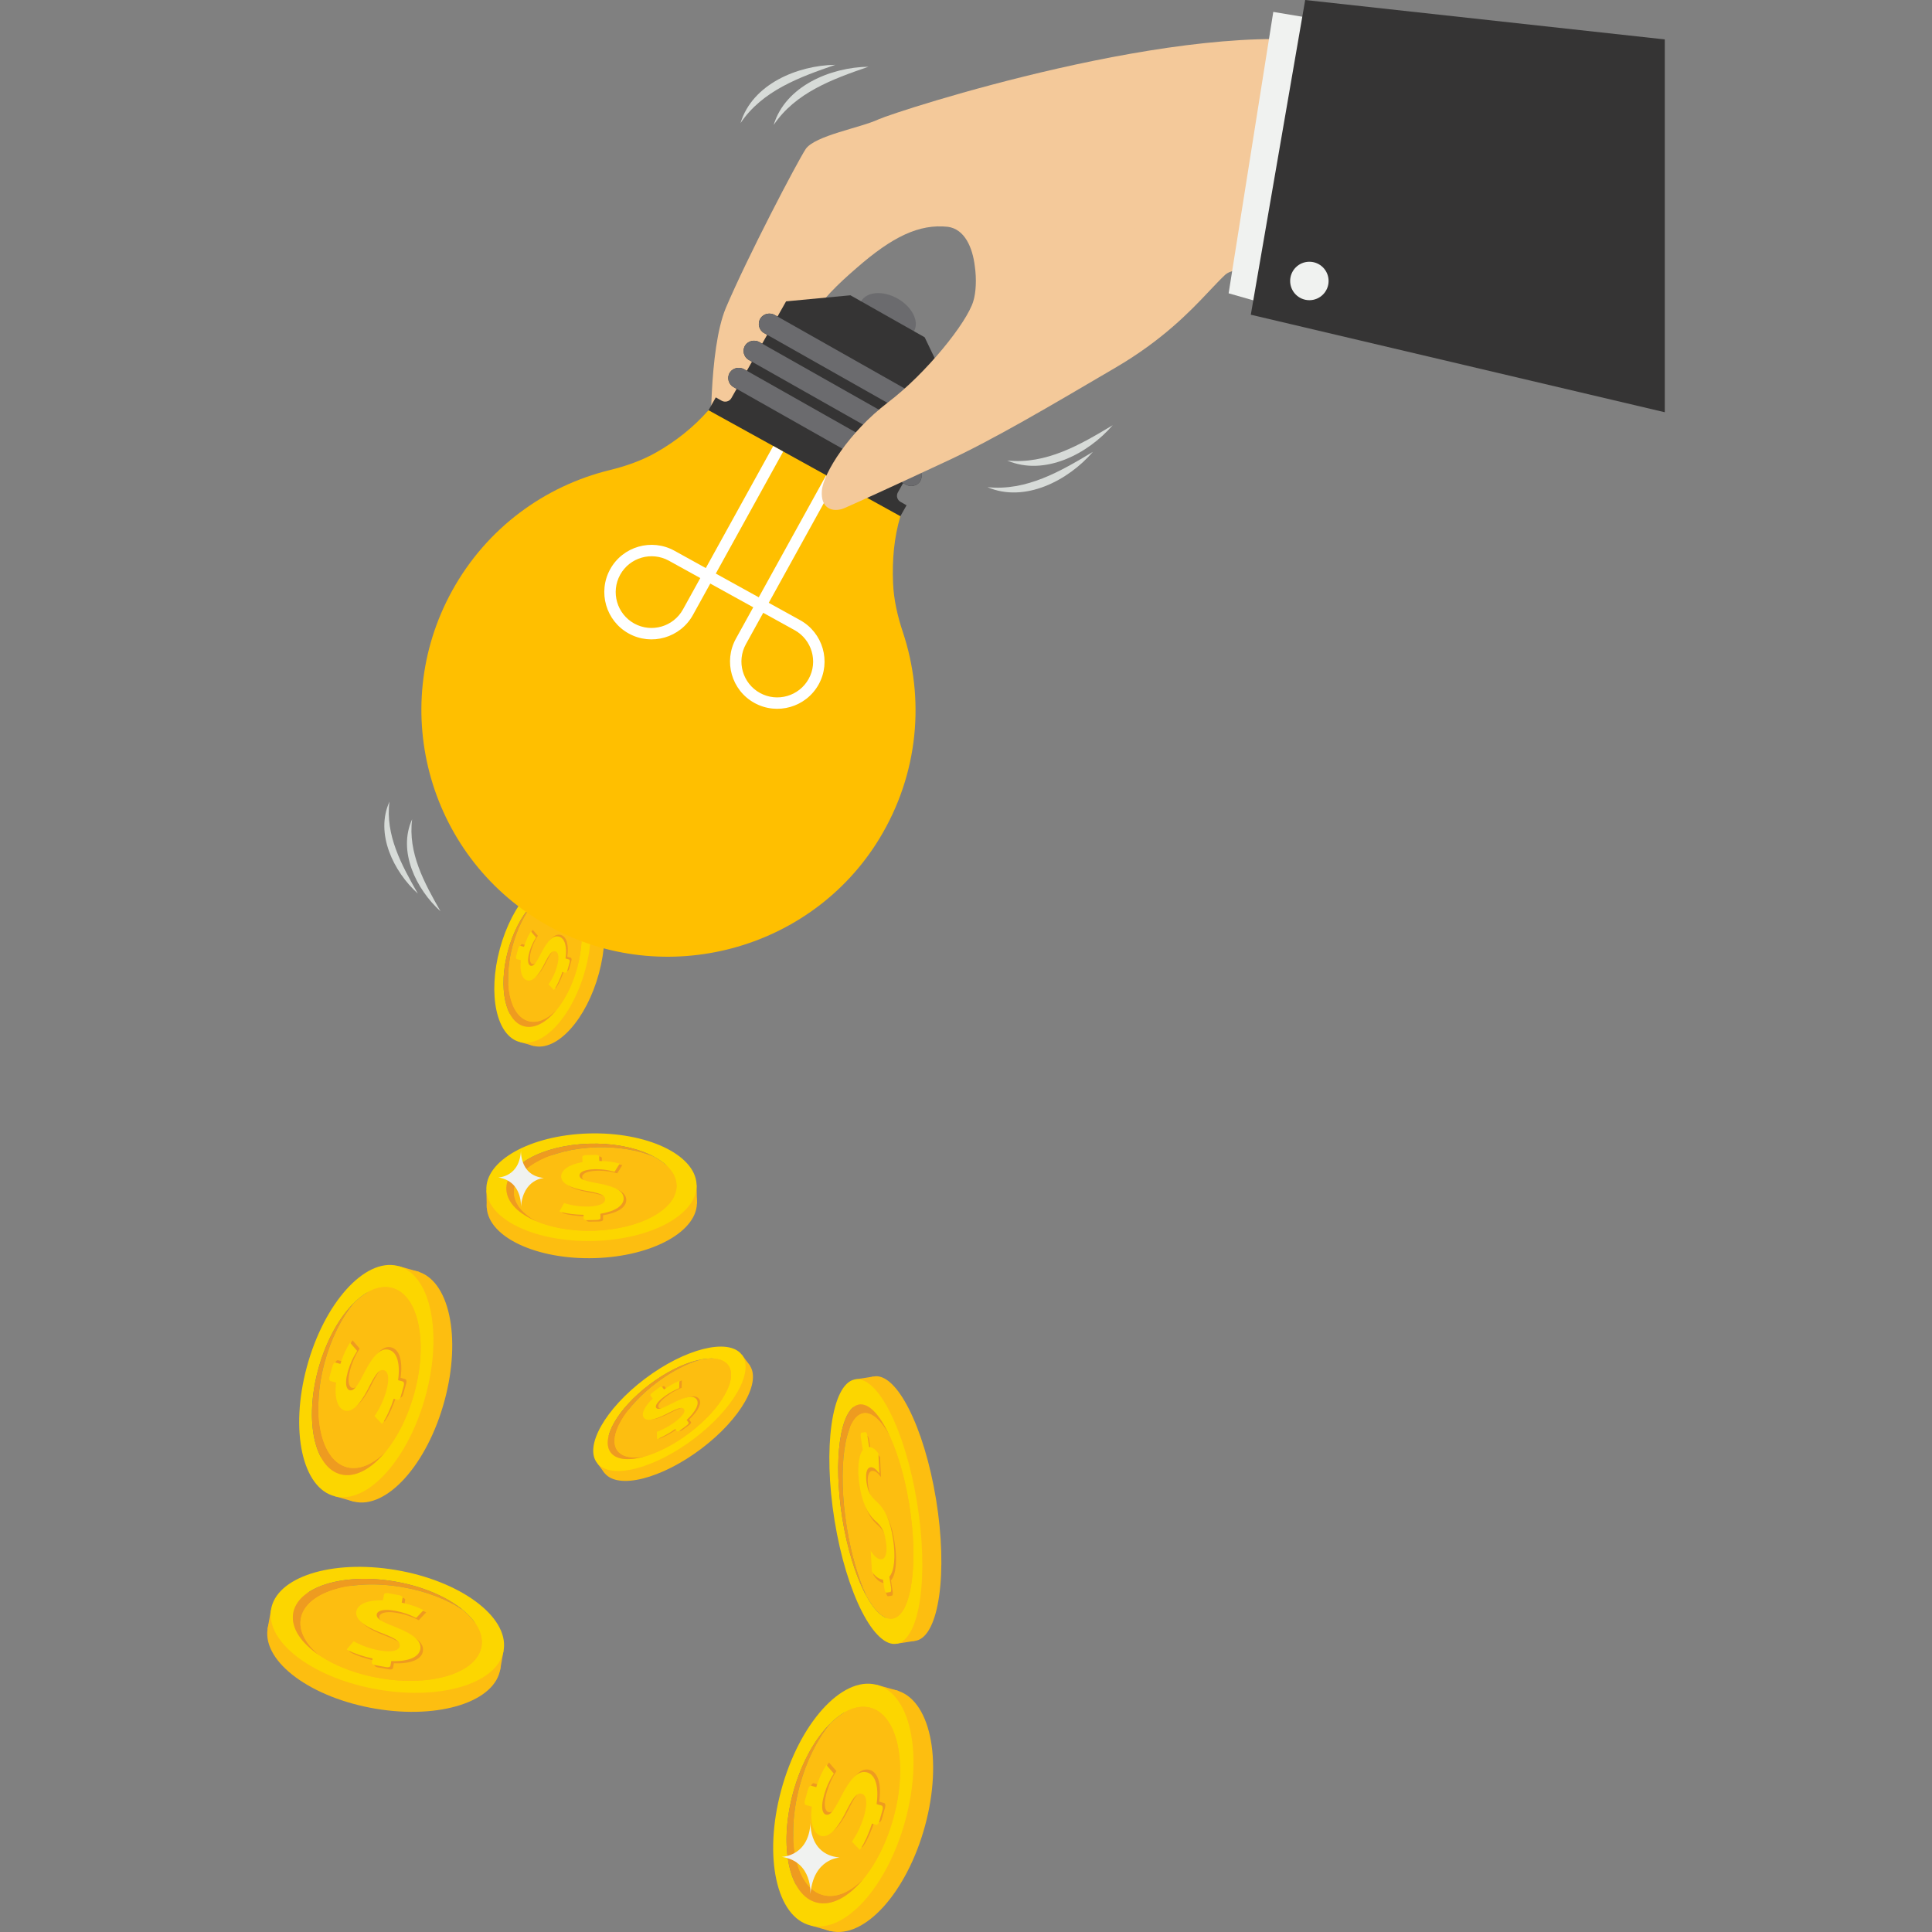 <?xml version="1.0" encoding="utf-8"?>
<svg xmlns="http://www.w3.org/2000/svg" enable-background="new 0 0 2950 2950" id="Layer_1" version="1.1" viewBox="0 0 2950 2950" x="0" y="0">
  <rect x="0" y="0" width="2950" height="2950" fill="#808080" stroke="none"/>
  <polygon fill="#fdbe10" points="408.49 2487.73 413.67 2458.7 768.98 2519.98 763.3 2551.84"/>
  <path d="M599.03,2426.25c-98.17-16.52-183.48,11.01-190.53,61.48c-7.05,50.48,66.82,104.8,165,121.32&#xD;&#xA;				c98.17,16.52,183.48-11.01,190.54-61.49C771.07,2497.08,697.2,2442.77,599.03,2426.25z" fill="#fdbe10"/>
  <path d="M604.21,2397.22c-98.18-16.52-183.49,11-190.54,61.48c-7.05,50.48,66.82,104.8,165,121.32&#xD;&#xA;					c98.18,16.52,183.48-11.01,190.54-61.48C776.25,2468.06,702.38,2413.74,604.21,2397.22z M581.1,2562.62&#xD;&#xA;					c-79.49-13.38-139.29-57.35-133.58-98.22c5.71-40.87,74.77-63.16,154.26-49.78c79.49,13.38,139.3,57.35,133.59,98.22&#xD;&#xA;					C729.65,2553.71,660.58,2576,581.1,2562.62z" fill="#fcd600"/>
  <path d="M706.46,2458.03c-23.81-15.94-56.36-28.67-93.12-34.86c-79.49-13.38-148.55,8.91-154.26,49.78&#xD;&#xA;					c-2.61,18.7,8.49,38.04,28.9,54.81c-27.68-18.53-43.54-41.4-40.47-63.37c5.71-40.87,74.77-63.16,154.26-49.78&#xD;&#xA;					C644.9,2421.88,682.24,2438.14,706.46,2458.03z" fill="#ee9b20"/>
  <path d="M735.36,2512.84c-5.71,40.87-74.78,63.16-154.27,49.78c-36.76-6.19-69.31-18.91-93.12-34.85&#xD;&#xA;					c-20.42-16.77-31.51-36.11-28.9-54.81c5.71-40.87,74.77-63.16,154.26-49.78c36.76,6.19,69.31,18.92,93.12,34.86&#xD;&#xA;					C726.88,2474.8,737.97,2494.15,735.36,2512.84z" fill="#fdbe10"/>
  <path d="M607.5,2487.65l-1.58-0.62c-6.81-2.66-11.77-4.8-15.62-6.73c-8.73-4.4-11.83-7.79-11.06-12.13&#xD;&#xA;					c0.26-1.45,2.02-6.2,13.76-6.55c3.94-0.12,8.53,0.29,13.67,1.21c1.07,0.19,2.08,0.38,3.04,0.58c11.34,2.32,19.73,5.7,24.77,8.13&#xD;&#xA;					l4.87,2.35l11.36-11.94l-3.34-1.65c-4.57-2.26-14.26-6.35-30.05-9.75l1.33-7.47c0.29-1.61-2.03-3.37-5.19-3.94l-17.01-3.03&#xD;&#xA;					c-3.15-0.56-5.94,0.29-6.23,1.9l-1.58,8.83c-22.87-0.57-38.66,5.97-40.64,17.05c-1.96,10.98,9.52,21.33,35.09,31.64&#xD;&#xA;					c2.02,0.81,4.16,1.64,6.35,2.46c4.37,1.7,8,3.24,11.1,4.71c10.8,5.13,14.65,9.14,13.73,14.32c-0.9,5.04-6.93,7.83-16.99,7.85&#xD;&#xA;					c-4.17,0.01-8.92-0.46-14.12-1.39c-0.93-0.17-1.87-0.35-2.81-0.54c-11.11-2.25-22.5-6.17-31.27-10.75l-5.12-2.68l-10.67,12.43&#xD;&#xA;					l2.85,1.57c7.93,4.39,22.48,9.24,36.62,12.31l-1.11,6.2c-0.29,1.61,2.04,3.37,5.19,3.94l17.01,3.03&#xD;&#xA;					c3.15,0.56,5.94-0.29,6.23-1.9l1.33-7.42c25.25,1.08,42.07-5.66,44.26-17.95C647.89,2509.32,636.47,2499.13,607.5,2487.65z" fill="#ee9b20"/>
  <path d="M603.55,2484.26l-1.58-0.62c-6.81-2.66-11.77-4.8-15.62-6.74c-8.73-4.39-11.83-7.79-11.06-12.13&#xD;&#xA;					c0.26-1.45,2.02-6.2,13.77-6.55c3.93-0.12,8.53,0.28,13.67,1.2c1.07,0.19,2.09,0.39,3.04,0.58c11.34,2.32,19.73,5.7,24.77,8.13&#xD;&#xA;					l4.87,2.35l11.36-11.94l-3.34-1.65c-4.57-2.26-14.27-6.35-30.06-9.76l1.33-7.47c0.29-1.61-2.03-3.37-5.18-3.94l-17.01-3.04&#xD;&#xA;					c-3.15-0.56-5.94,0.29-6.22,1.9l-1.58,8.83c-22.88-0.57-38.67,5.97-40.64,17.05c-1.96,10.98,9.52,21.33,35.09,31.64&#xD;&#xA;					c2.02,0.82,4.16,1.64,6.35,2.46c4.37,1.7,8,3.24,11.1,4.71c10.8,5.13,14.65,9.14,13.73,14.32c-0.9,5.04-6.93,7.83-16.99,7.85&#xD;&#xA;					c-4.16,0.01-8.92-0.46-14.12-1.39c-0.93-0.17-1.87-0.34-2.81-0.54c-11.11-2.25-22.51-6.17-31.27-10.75l-5.12-2.68l-10.66,12.43&#xD;&#xA;					l2.84,1.57c7.93,4.39,22.48,9.24,36.62,12.31l-1.11,6.2c-0.29,1.61,2.03,3.38,5.18,3.94l17.01,3.04&#xD;&#xA;					c3.15,0.56,5.94-0.29,6.22-1.9l1.32-7.42c25.25,1.07,42.07-5.67,44.27-17.95C643.95,2505.93,632.53,2495.74,603.55,2484.26z" fill="#fcd600"/>
  <polygon fill="#fdbe10" points="1267.91 2948.57 1237.91 2940.13 1338.98 2572.65 1371.91 2581.91"/>
  <path d="M1222.86,2741.79c-27.49,101.58-7.33,194.16,45.05,206.78c52.38,12.62,117.13-59.5,144.63-161.08&#xD;&#xA;				c27.49-101.58,7.32-194.15-45.05-206.78C1315.1,2568.09,1250.36,2640.21,1222.86,2741.79z" fill="#fdbe10"/>
  <path d="M1192.86,2733.34c-27.5,101.58-7.33,194.16,45.05,206.79c52.38,12.62,117.13-59.5,144.62-161.08&#xD;&#xA;					c27.5-101.58,7.32-194.16-45.05-206.79C1285.1,2559.65,1220.35,2631.77,1192.86,2733.34z M1364.48,2774.7&#xD;&#xA;					c-22.26,82.25-74.68,140.63-117.09,130.41c-42.41-10.22-58.74-85.17-36.48-167.41c22.26-82.24,74.69-140.64,117.09-130.42&#xD;&#xA;					C1370.41,2617.5,1386.74,2692.46,1364.48,2774.7z" fill="#fcd600"/>
  <path d="M1267.36,2632.05c-19.22,23.4-35.97,56.33-46.26,94.37c-22.26,82.24-5.93,157.2,36.48,167.41&#xD;&#xA;					c19.4,4.67,40.89-5.01,60.64-24.76c-22.35,27.21-48.04,41.53-70.83,36.04c-42.41-10.22-58.74-85.17-36.48-167.41&#xD;&#xA;					C1222.99,2693.08,1243.94,2655.47,1267.36,2632.05z" fill="#ee9b20"/>
  <path d="M1328,2607.28c42.41,10.22,58.74,85.18,36.48,167.42c-10.29,38.03-27.04,70.97-46.26,94.37&#xD;&#xA;					c-19.74,19.75-41.24,29.43-60.64,24.76c-42.41-10.22-58.74-85.17-36.48-167.41c10.3-38.04,27.04-70.97,46.26-94.37&#xD;&#xA;					C1287.11,2612.29,1308.6,2602.61,1328,2607.28z" fill="#fdbe10"/>
  <path d="M1288.33,2739.2l-0.81,1.59c-3.49,6.89-6.26,11.89-8.69,15.74c-5.52,8.73-9.42,11.65-13.9,10.39&#xD;&#xA;					c-1.5-0.42-6.31-2.76-5.48-15.15c0.28-4.15,1.18-8.95,2.68-14.26c0.31-1.11,0.62-2.15,0.92-3.14&#xD;&#xA;					c3.61-11.69,8.03-20.17,11.1-25.22l2.97-4.88l-11.39-13.18l-2.08,3.35c-2.84,4.57-8.15,14.35-13.36,30.61l-7.72-2.17&#xD;&#xA;					c-1.66-0.47-3.76,1.79-4.68,5.05l-4.94,17.58c-0.92,3.26-0.31,6.28,1.36,6.75l9.13,2.57c-2.95,24,2.29,41.28,13.75,44.51&#xD;&#xA;					c11.34,3.19,23.42-7.82,36.9-33.66c1.06-2.04,2.15-4.2,3.24-6.43c2.24-4.42,4.23-8.08,6.1-11.2&#xD;&#xA;					c6.51-10.84,11.13-14.47,16.48-12.97c5.21,1.47,7.52,8.1,6.51,18.68c-0.42,4.39-1.4,9.33-2.91,14.71&#xD;&#xA;					c-0.27,0.96-0.56,1.93-0.86,2.9c-3.51,11.45-8.81,23.04-14.53,31.78l-3.34,5.11l11.98,12.51l1.95-2.83&#xD;&#xA;					c5.43-7.89,12.04-22.7,16.72-37.26l6.41,1.8c1.66,0.47,3.76-1.79,4.68-5.05l4.94-17.58c0.92-3.26,0.31-6.28-1.36-6.75&#xD;&#xA;					l-7.67-2.16c3.73-26.45-1.62-44.84-14.33-48.42C1315.28,2698.94,1303.4,2709.9,1288.33,2739.2z" fill="#ee9b20"/>
  <path d="M1284.36,2743l-0.81,1.6c-3.5,6.89-6.26,11.89-8.7,15.74c-5.52,8.73-9.42,11.65-13.9,10.39&#xD;&#xA;					c-1.5-0.42-6.31-2.76-5.47-15.16c0.28-4.15,1.18-8.94,2.67-14.25c0.31-1.11,0.62-2.16,0.93-3.14&#xD;&#xA;					c3.61-11.69,8.03-20.17,11.1-25.23l2.97-4.88l-11.39-13.19l-2.08,3.35c-2.85,4.58-8.15,14.36-13.36,30.62l-7.72-2.17&#xD;&#xA;					c-1.67-0.47-3.76,1.79-4.67,5.05l-4.95,17.58c-0.92,3.26-0.31,6.27,1.36,6.74l9.13,2.57c-2.95,24.01,2.29,41.29,13.75,44.51&#xD;&#xA;					c11.35,3.19,23.42-7.82,36.9-33.66c1.07-2.04,2.16-4.2,3.24-6.43c2.24-4.42,4.23-8.08,6.1-11.2&#xD;&#xA;					c6.51-10.83,11.13-14.47,16.48-12.96c5.21,1.47,7.52,8.1,6.51,18.68c-0.42,4.38-1.4,9.33-2.91,14.71&#xD;&#xA;					c-0.27,0.96-0.56,1.93-0.85,2.9c-3.52,11.46-8.81,23.04-14.53,31.79l-3.34,5.12l11.98,12.5l1.94-2.83&#xD;&#xA;					c5.44-7.89,12.04-22.7,16.73-37.26l6.41,1.8c1.67,0.47,3.76-1.79,4.68-5.04l4.95-17.58c0.92-3.25,0.31-6.27-1.36-6.74&#xD;&#xA;					l-7.67-2.16c3.73-26.45-1.63-44.84-14.33-48.42C1311.31,2702.74,1299.42,2713.7,1284.36,2743z" fill="#fcd600"/>
  <g>
    <polygon fill="#fdbe10" points="540.39 2292.85 511.68 2284.78 608.38 1933.19 639.89 1942.05"/>
    <path d="M497.29,2095.01c-26.31,97.19-7.01,185.77,43.1,197.84c50.12,12.07,112.07-56.93,138.37-154.11&#xD;&#xA;				c26.31-97.19,7.01-185.76-43.11-197.84C585.54,1928.82,523.59,1997.83,497.29,2095.01z" fill="#fdbe10"/>
    <path d="M468.58,2086.93c-26.31,97.19-7.01,185.77,43.1,197.85c50.11,12.07,112.07-56.93,138.37-154.11&#xD;&#xA;					c26.31-97.19,7-185.76-43.1-197.85C556.83,1920.75,494.88,1989.75,468.58,2086.93z M632.78,2126.5&#xD;&#xA;					c-21.3,78.69-71.45,134.55-112.03,124.77c-40.57-9.78-56.2-81.49-34.9-160.18c21.3-78.69,71.46-134.56,112.03-124.78&#xD;&#xA;					C638.45,1976.1,654.08,2047.82,632.78,2126.5z" fill="#fcd600"/>
    <path d="M539.86,1990.02c-18.39,22.39-34.41,53.9-44.26,90.29c-21.3,78.69-5.67,150.4,34.9,160.17&#xD;&#xA;					c18.56,4.47,39.13-4.79,58.02-23.69c-21.38,26.03-45.96,39.74-67.77,34.49c-40.57-9.78-56.2-81.49-34.9-160.18&#xD;&#xA;					C497.41,2048.41,517.45,2012.43,539.86,1990.02z" fill="#ee9b20"/>
    <path d="M597.88,1966.32c40.57,9.78,56.2,81.49,34.9,160.18c-9.85,36.39-25.87,67.9-44.26,90.29&#xD;&#xA;					c-18.89,18.9-39.45,28.16-58.02,23.69c-40.57-9.78-56.2-81.49-34.9-160.17c9.85-36.39,25.87-67.9,44.26-90.29&#xD;&#xA;					C558.75,1971.11,579.32,1961.85,597.88,1966.32z" fill="#fdbe10"/>
    <path d="M559.92,2092.54l-0.78,1.53c-3.34,6.59-5.99,11.37-8.32,15.06c-5.28,8.36-9.01,11.14-13.3,9.94&#xD;&#xA;					c-1.43-0.4-6.04-2.64-5.24-14.5c0.27-3.97,1.13-8.56,2.56-13.64c0.3-1.06,0.59-2.06,0.88-3c3.45-11.19,7.68-19.3,10.62-24.13&#xD;&#xA;					l2.84-4.67l-10.9-12.61l-1.99,3.2c-2.72,4.37-7.8,13.73-12.78,29.29l-7.39-2.08c-1.59-0.45-3.6,1.72-4.47,4.83l-4.73,16.82&#xD;&#xA;					c-0.88,3.12-0.3,6.01,1.3,6.46l8.74,2.46c-2.83,22.96,2.2,39.5,13.15,42.58c10.85,3.05,22.4-7.48,35.3-32.2&#xD;&#xA;					c1.02-1.95,2.06-4.02,3.1-6.15c2.14-4.23,4.05-7.73,5.84-10.71c6.23-10.37,10.65-13.84,15.77-12.41&#xD;&#xA;					c4.99,1.4,7.2,7.75,6.23,17.87c-0.4,4.2-1.34,8.93-2.79,14.08c-0.26,0.92-0.53,1.85-0.82,2.78&#xD;&#xA;					c-3.36,10.96-8.43,22.04-13.9,30.41l-3.2,4.89l11.46,11.97l1.86-2.71c5.2-7.55,11.52-21.72,16-35.64l6.13,1.72&#xD;&#xA;					c1.59,0.45,3.6-1.72,4.47-4.83l4.73-16.82c0.88-3.12,0.3-6.01-1.3-6.46l-7.34-2.07c3.57-25.31-1.55-42.9-13.71-46.32&#xD;&#xA;					C585.71,2054.02,574.34,2064.51,559.92,2092.54z" fill="#ee9b20"/>
    <path d="M556.12,2096.17l-0.78,1.53c-3.35,6.59-5.99,11.37-8.32,15.06c-5.28,8.36-9.01,11.14-13.3,9.94&#xD;&#xA;					c-1.43-0.4-6.04-2.64-5.24-14.5c0.27-3.97,1.13-8.55,2.56-13.64c0.3-1.06,0.6-2.07,0.89-3c3.45-11.19,7.68-19.3,10.62-24.14&#xD;&#xA;					l2.84-4.67l-10.9-12.62l-1.99,3.2c-2.72,4.38-7.8,13.73-12.78,29.29l-7.39-2.08c-1.6-0.45-3.6,1.72-4.47,4.83l-4.73,16.82&#xD;&#xA;					c-0.88,3.12-0.3,6,1.3,6.45l8.73,2.46c-2.82,22.97,2.19,39.51,13.15,42.59c10.85,3.05,22.4-7.48,35.3-32.2&#xD;&#xA;					c1.02-1.95,2.06-4.02,3.1-6.15c2.14-4.23,4.05-7.73,5.84-10.71c6.23-10.36,10.65-13.84,15.77-12.4c4.99,1.4,7.2,7.75,6.23,17.87&#xD;&#xA;					c-0.4,4.19-1.34,8.93-2.79,14.08c-0.26,0.92-0.53,1.85-0.82,2.77c-3.36,10.96-8.43,22.05-13.9,30.42l-3.2,4.89l11.46,11.96&#xD;&#xA;					l1.86-2.7c5.2-7.55,11.52-21.71,16-35.65l6.13,1.72c1.6,0.45,3.6-1.71,4.47-4.83l4.73-16.82c0.88-3.11,0.29-6-1.3-6.45&#xD;&#xA;					l-7.34-2.06c3.57-25.31-1.56-42.91-13.71-46.32C581.91,2057.65,570.53,2068.14,556.12,2096.17z" fill="#fcd600"/>
  </g>
  <g>
    <polygon fill="#fdbe10" points="923.25 2249.41 911.99 2234.25 1132.85 2068.71 1145.21 2085.36"/>
    <path d="M996.05,2120.43c-60.83,45.91-93.42,103.67-72.8,128.99c20.63,25.32,86.66,8.63,147.49-37.28&#xD;&#xA;				c60.83-45.91,93.42-103.66,72.8-128.99C1122.9,2057.82,1056.87,2074.51,996.05,2120.43z" fill="#fdbe10"/>
    <path d="M984.79,2105.25c-60.83,45.92-93.42,103.67-72.8,128.99c20.63,25.32,86.66,8.63,147.48-37.28&#xD;&#xA;					c60.83-45.92,93.42-103.67,72.8-128.99C1111.65,2042.65,1045.62,2059.34,984.79,2105.25z M1052.37,2188.23&#xD;&#xA;					c-49.25,37.18-102.71,50.69-119.41,30.19c-16.7-20.5,9.69-67.26,58.94-104.43c49.25-37.17,102.71-50.69,119.41-30.19&#xD;&#xA;					C1128,2104.3,1101.62,2151.06,1052.37,2188.23z" fill="#ffd800"/>
    <path d="M1069.24,2076.02c-20.52,6.05-44.2,18.18-66.97,35.37c-49.25,37.17-75.63,83.93-58.94,104.43&#xD;&#xA;					c7.64,9.38,22.97,11.64,42.07,7.78c-23.86,7.03-43.46,5.83-52.43-5.19c-16.7-20.5,9.69-67.26,58.94-104.43&#xD;&#xA;					C1018.62,2093.82,1046.58,2080.61,1069.24,2076.02z" fill="#ee9b20"/>
    <path d="M1111.31,2083.8c16.7,20.5-9.69,67.26-58.94,104.44c-22.77,17.19-46.45,29.32-66.97,35.37&#xD;&#xA;					c-19.1,3.86-34.43,1.6-42.07-7.78c-16.7-20.5,9.69-67.26,58.94-104.43c22.78-17.19,46.45-29.32,66.97-35.37&#xD;&#xA;					C1088.34,2072.16,1103.67,2074.42,1111.31,2083.8z" fill="#fdbe10"/>
    <path d="M1030.31,2142.03l-1.15,0.59c-4.95,2.54-8.65,4.3-11.66,5.56c-6.83,2.84-10.14,3.06-11.82,0.8&#xD;&#xA;					c-0.56-0.76-1.91-3.73,4.23-10.22c2.06-2.17,4.73-4.48,7.94-6.86c0.67-0.5,1.31-0.96,1.92-1.39c7.23-5.13,13.38-8.21,17.26-9.9&#xD;&#xA;					l3.76-1.63l0.34-11.22l-2.6,1.1c-3.55,1.5-10.75,4.99-20.89,12.05l-2.9-3.9c-0.62-0.84-2.73-0.34-4.7,1.12l-10.62,7.88&#xD;&#xA;					c-1.97,1.46-3.06,3.33-2.43,4.17l3.43,4.62c-12.58,12.09-17.92,23.4-13.62,29.19c4.26,5.74,15.44,3.95,34.19-5.44&#xD;&#xA;					c1.48-0.74,3.03-1.54,4.6-2.38c3.17-1.63,5.87-2.93,8.26-3.98c8.29-3.64,12.31-4,14.32-1.3c1.95,2.63,0.06,7.08-5.34,12.51&#xD;&#xA;					c-2.24,2.25-5.02,4.61-8.27,7.03c-0.58,0.43-1.17,0.86-1.77,1.29c-7.07,5.03-15.1,9.51-22.03,12.28l-4.05,1.62l0.27,11.06&#xD;&#xA;					l2.29-0.86c6.39-2.41,16.57-8.19,25.66-14.51l2.4,3.24c0.62,0.84,2.73,0.34,4.7-1.12l10.62-7.88c1.97-1.46,3.06-3.33,2.43-4.17&#xD;&#xA;					l-2.88-3.88c14.11-13.16,19.9-25.11,15.14-31.53C1062.53,2129.48,1051.46,2131.3,1030.31,2142.03z" fill="#ee9b20"/>
    <path d="M1026.55,2142.71l-1.15,0.59c-4.95,2.54-8.66,4.3-11.67,5.55c-6.82,2.84-10.14,3.06-11.82,0.8&#xD;&#xA;					c-0.56-0.76-1.91-3.73,4.24-10.22c2.06-2.17,4.73-4.48,7.94-6.86c0.67-0.5,1.31-0.96,1.92-1.39c7.23-5.13,13.38-8.21,17.26-9.9&#xD;&#xA;					l3.76-1.63l0.34-11.22l-2.6,1.1c-3.55,1.5-10.75,4.99-20.9,12.05l-2.9-3.9c-0.63-0.84-2.73-0.34-4.69,1.12l-10.62,7.88&#xD;&#xA;					c-1.97,1.46-3.06,3.32-2.43,4.17l3.42,4.62c-12.58,12.1-17.92,23.4-13.63,29.19c4.26,5.74,15.44,3.95,34.19-5.44&#xD;&#xA;					c1.48-0.74,3.03-1.54,4.61-2.38c3.17-1.63,5.87-2.93,8.26-3.98c8.29-3.64,12.31-4,14.31-1.3c1.95,2.63,0.06,7.08-5.34,12.51&#xD;&#xA;					c-2.24,2.25-5.02,4.61-8.27,7.03c-0.58,0.43-1.17,0.86-1.77,1.28c-7.07,5.03-15.1,9.51-22.03,12.29l-4.05,1.62l0.28,11.05&#xD;&#xA;					l2.29-0.86c6.39-2.41,16.57-8.19,25.67-14.51l2.4,3.24c0.63,0.84,2.73,0.34,4.69-1.12l10.62-7.88c1.97-1.46,3.05-3.33,2.43-4.17&#xD;&#xA;					l-2.88-3.88c14.11-13.16,19.9-25.11,15.14-31.53C1058.77,2130.16,1047.69,2131.98,1026.55,2142.71z" fill="#fcd600"/>
  </g>
  <g>
    <polygon fill="#fdbe10" points="743.22 1843.9 742.68 1817.65 1063.61 1809.16 1064.21 1837.97"/>
    <path d="M898.86,1756.97c-88.6,2.71-158.29,41.63-155.64,86.93c2.65,45.31,76.63,79.85,165.24,77.14&#xD;&#xA;				s158.28-41.63,155.64-86.94C1061.45,1788.8,987.47,1754.27,898.86,1756.97z" fill="#fdbe10"/>
    <path d="M898.32,1730.72c-88.61,2.71-158.29,41.63-155.64,86.93c2.65,45.31,76.63,79.84,165.24,77.14&#xD;&#xA;					c88.61-2.71,158.29-41.63,155.64-86.93C1060.9,1762.55,986.92,1728.01,898.32,1730.72z M907,1879.17&#xD;&#xA;					c-71.74,2.19-131.63-25.77-133.78-62.45c-2.15-36.68,54.27-68.2,126.01-70.39c71.74-2.19,131.64,25.77,133.78,62.45&#xD;&#xA;					C1035.16,1845.47,978.74,1876.98,907,1879.17z" fill="#fcd600"/>
    <path d="M998.21,1765.97c-23.57-9.76-54.21-15.2-87.39-14.19c-71.74,2.19-128.15,33.7-126.01,70.39&#xD;&#xA;					c0.98,16.78,14.05,31.74,34.8,42.81c-27.4-11.35-45.24-28.55-46.39-48.27c-2.15-36.68,54.27-68.2,126.01-70.39&#xD;&#xA;					C938.15,1745.15,973.59,1752.83,998.21,1765.97z" fill="#ee9b20"/>
    <path d="M1033.01,1808.78c2.15,36.68-54.27,68.2-126.01,70.39c-33.17,1.01-63.82-4.42-87.39-14.18&#xD;&#xA;					c-20.75-11.08-33.82-26.03-34.8-42.81c-2.15-36.68,54.27-68.2,126.01-70.39c33.18-1.01,63.82,4.42,87.39,14.19&#xD;&#xA;					C1018.97,1777.05,1032.03,1792.01,1033.01,1808.78z" fill="#fdbe10"/>
    <path d="M916.97,1809.1l-1.49-0.27c-6.41-1.13-11.11-2.13-14.81-3.15c-8.39-2.31-11.69-4.74-11.77-8.66&#xD;&#xA;					c-0.03-1.31,0.68-5.77,10.87-8.12c3.42-0.79,7.5-1.24,12.15-1.33c0.97-0.02,1.89-0.03,2.76-0.02&#xD;&#xA;					c10.31,0.05,18.22,1.53,23.05,2.78l4.66,1.2l7.84-12.41l-3.21-0.86c-4.38-1.17-13.56-3.06-27.94-3.27l-0.14-6.76&#xD;&#xA;					c-0.03-1.46-2.37-2.59-5.22-2.53l-15.38,0.32c-2.85,0.06-5.14,1.29-5.11,2.74l0.17,7.99c-20.07,3.5-32.71,11.96-32.51,21.98&#xD;&#xA;					c0.21,9.93,12.04,16.96,36.16,21.5c1.91,0.36,3.92,0.71,5.97,1.04c4.11,0.72,7.55,1.43,10.52,2.18&#xD;&#xA;					c10.33,2.59,14.39,5.43,14.48,10.11c0.09,4.56-4.69,8.05-13.46,9.82c-3.64,0.73-7.87,1.16-12.57,1.25&#xD;&#xA;					c-0.84,0.02-1.69,0.02-2.55,0.02c-10.09-0.03-20.73-1.46-29.18-3.93l-4.94-1.44l-7.15,12.72l2.76,0.88&#xD;&#xA;					c7.69,2.45,21.24,4.15,34.12,4.36l0.12,5.61c0.03,1.46,2.37,2.59,5.22,2.53l15.38-0.32c2.85-0.06,5.14-1.29,5.11-2.74&#xD;&#xA;					l-0.14-6.71c22.23-3.47,35.75-12.29,35.52-23.4C956.02,1820.97,944.28,1814.07,916.97,1809.1z" fill="#ee9b20"/>
    <path d="M912.94,1806.83l-1.49-0.27c-6.41-1.13-11.11-2.14-14.81-3.16c-8.39-2.31-11.69-4.74-11.77-8.66&#xD;&#xA;					c-0.03-1.31,0.68-5.76,10.88-8.12c3.41-0.79,7.5-1.24,12.14-1.34c0.97-0.02,1.89-0.03,2.76-0.02&#xD;&#xA;					c10.31,0.05,18.22,1.53,23.05,2.77l4.66,1.2l7.84-12.41l-3.21-0.86c-4.39-1.17-13.57-3.06-27.95-3.27l-0.14-6.76&#xD;&#xA;					c-0.03-1.46-2.37-2.59-5.21-2.53l-15.38,0.32c-2.85,0.06-5.13,1.29-5.1,2.74l0.16,7.99c-20.07,3.5-32.72,11.96-32.51,21.98&#xD;&#xA;					c0.2,9.93,12.04,16.96,36.16,21.5c1.91,0.36,3.92,0.71,5.97,1.04c4.11,0.72,7.55,1.43,10.52,2.18&#xD;&#xA;					c10.33,2.6,14.39,5.43,14.48,10.11c0.09,4.56-4.68,8.05-13.46,9.82c-3.63,0.74-7.87,1.16-12.57,1.25&#xD;&#xA;					c-0.84,0.02-1.69,0.02-2.54,0.02c-10.1-0.03-20.73-1.46-29.18-3.93l-4.94-1.44l-7.14,12.72l2.75,0.88&#xD;&#xA;					c7.69,2.45,21.24,4.15,34.13,4.36l0.12,5.6c0.03,1.46,2.36,2.59,5.21,2.53l15.38-0.32c2.85-0.06,5.13-1.29,5.1-2.75l-0.14-6.71&#xD;&#xA;					c22.23-3.47,35.75-12.29,35.52-23.4C951.99,1818.7,940.24,1811.8,912.94,1806.83z" fill="#fcd600"/>
  </g>
  <g>
    <polygon fill="#fdbe10" points="814.91 1597.08 794.24 1591.26 863.86 1338.13 886.55 1344.51"/>
    <path d="M783.88,1454.64c-18.94,69.97-5.05,133.75,31.03,142.44c36.08,8.69,80.69-40.99,99.63-110.96&#xD;&#xA;				c18.94-69.97,5.04-133.74-31.04-142.44C847.42,1334.98,802.82,1384.66,783.88,1454.64z" fill="#fdbe10"/>
    <path d="M763.21,1448.82c-18.94,69.97-5.05,133.75,31.03,142.44c36.08,8.69,80.69-40.99,99.62-110.96&#xD;&#xA;					c18.94-69.97,5.04-133.75-31.03-142.44C826.75,1329.17,782.15,1378.85,763.21,1448.82z M881.43,1477.31&#xD;&#xA;					c-15.34,56.66-51.45,96.87-80.66,89.83c-29.21-7.04-40.46-58.67-25.13-115.32c15.33-56.65,51.45-96.88,80.66-89.84&#xD;&#xA;					C885.51,1369.02,896.76,1420.65,881.43,1477.31z" fill="#fcd600"/>
    <path d="M814.53,1379.04c-13.24,16.12-24.78,38.8-31.87,65.01c-15.34,56.65-4.08,108.28,25.13,115.32&#xD;&#xA;					c13.36,3.22,28.17-3.45,41.77-17.05c-15.39,18.74-33.09,28.61-48.79,24.83c-29.21-7.04-40.46-58.67-25.13-115.32&#xD;&#xA;					C783.96,1421.08,798.4,1395.18,814.53,1379.04z" fill="#ee9b20"/>
    <path d="M856.3,1361.98c29.21,7.04,40.46,58.67,25.13,115.33c-7.09,26.2-18.63,48.89-31.87,65.01&#xD;&#xA;					c-13.6,13.61-28.41,20.27-41.77,17.05c-29.21-7.04-40.46-58.67-25.13-115.32c7.09-26.2,18.63-48.89,31.87-65.01&#xD;&#xA;					C828.13,1365.43,842.94,1358.76,856.3,1361.98z" fill="#fdbe10"/>
    <path d="M828.97,1452.85l-0.56,1.1c-2.41,4.75-4.31,8.19-5.99,10.84c-3.8,6.02-6.49,8.02-9.57,7.15&#xD;&#xA;					c-1.03-0.29-4.35-1.9-3.77-10.44c0.19-2.86,0.81-6.16,1.84-9.82c0.21-0.76,0.43-1.48,0.64-2.16c2.49-8.06,5.53-13.89,7.65-17.38&#xD;&#xA;					l2.05-3.36l-7.85-9.08l-1.44,2.31c-1.96,3.15-5.61,9.88-9.2,21.08l-5.32-1.5c-1.15-0.32-2.59,1.24-3.22,3.48l-3.41,12.11&#xD;&#xA;					c-0.63,2.24-0.21,4.33,0.93,4.65l6.29,1.77c-2.03,16.53,1.58,28.44,9.47,30.66c7.81,2.2,16.13-5.39,25.42-23.19&#xD;&#xA;					c0.73-1.41,1.48-2.9,2.23-4.43c1.54-3.04,2.92-5.57,4.2-7.71c4.48-7.46,7.67-9.97,11.35-8.93c3.59,1.01,5.18,5.58,4.48,12.87&#xD;&#xA;					c-0.29,3.02-0.96,6.43-2.01,10.14c-0.19,0.66-0.38,1.33-0.59,2c-2.42,7.89-6.07,15.87-10.01,21.89l-2.3,3.52l8.25,8.61&#xD;&#xA;					l1.34-1.95c3.74-5.44,8.29-15.63,11.52-25.66l4.41,1.24c1.15,0.32,2.59-1.24,3.22-3.48l3.41-12.11&#xD;&#xA;					c0.63-2.24,0.21-4.33-0.93-4.65l-5.29-1.49c2.57-18.22-1.12-30.89-9.87-33.35C847.54,1425.12,839.35,1432.67,828.97,1452.85z" fill="#ee9b20"/>
    <path d="M826.24,1455.47l-0.56,1.1c-2.41,4.74-4.31,8.19-5.99,10.84c-3.8,6.02-6.49,8.02-9.57,7.15&#xD;&#xA;					c-1.03-0.29-4.35-1.9-3.77-10.44c0.19-2.86,0.81-6.16,1.84-9.82c0.21-0.76,0.43-1.49,0.64-2.16c2.49-8.06,5.53-13.9,7.65-17.38&#xD;&#xA;					l2.05-3.36l-7.85-9.08l-1.43,2.31c-1.96,3.15-5.62,9.89-9.2,21.09l-5.32-1.5c-1.15-0.32-2.59,1.24-3.22,3.48l-3.41,12.11&#xD;&#xA;					c-0.63,2.24-0.21,4.32,0.94,4.64l6.29,1.77c-2.03,16.54,1.58,28.44,9.47,30.66c7.82,2.2,16.13-5.39,25.42-23.19&#xD;&#xA;					c0.74-1.41,1.49-2.9,2.23-4.43c1.54-3.04,2.92-5.57,4.2-7.71c4.49-7.46,7.67-9.97,11.35-8.93c3.59,1.01,5.18,5.58,4.48,12.87&#xD;&#xA;					c-0.29,3.02-0.96,6.43-2.01,10.14c-0.19,0.66-0.38,1.33-0.59,1.99c-2.42,7.89-6.07,15.87-10.01,21.9l-2.3,3.52l8.25,8.61&#xD;&#xA;					l1.34-1.95c3.74-5.44,8.29-15.63,11.52-25.67l4.41,1.24c1.15,0.32,2.59-1.23,3.22-3.48l3.41-12.11&#xD;&#xA;					c0.63-2.24,0.21-4.32-0.94-4.65l-5.28-1.49c2.57-18.22-1.12-30.89-9.87-33.35C844.8,1427.74,836.61,1435.29,826.24,1455.47z" fill="#fcd600"/>
  </g>
  <g>
    <polygon fill="#fdbe10" points="1304.63 2106.39 1333.69 2101.86 1396.58 2505.53 1369.97 2509.67"/>
    <path d="M1333.69,2101.86c-34.77,7.62-48.34,104.08-30.29,215.44c18.05,111.37,60.86,195.48,95.64,187.85&#xD;&#xA;				c34.86-7.65,48.46-104.12,30.29-215.44C1411.16,2178.36,1368.47,2094.23,1333.69,2101.86z" fill="#fdbe10"/>
    <path d="M1304.63,2106.39c-34.77,7.62-48.34,104.08-30.29,215.44c18.05,111.37,60.86,195.48,95.64,187.85&#xD;&#xA;					c34.86-7.65,48.46-104.13,30.29-215.45C1382.09,2182.88,1339.4,2098.76,1304.63,2106.39z M1363.75,2471.29&#xD;&#xA;					c-28.16,6.17-62.82-61.92-77.43-152.08c-14.61-90.17-3.63-168.27,24.52-174.44c28.15-6.17,62.82,61.92,77.43,152.08&#xD;&#xA;					C1402.89,2387.01,1391.91,2465.12,1363.75,2471.29z" fill="#fcd600"/>
    <path d="M1358.18,2191.97c-13.18-23.75-27.59-36.78-40.61-33.92c-28.15,6.17-39.13,84.27-24.52,174.44&#xD;&#xA;					c6.68,41.25,17.56,77.87,30.1,104.89c-15.32-27.61-28.97-69.7-36.82-118.17c-14.61-90.17-3.63-168.27,24.52-174.44&#xD;&#xA;					C1326.12,2141.42,1343.32,2159.93,1358.18,2191.97z" fill="#ee9b20"/>
    <path d="M1388.28,2296.85c14.61,90.17,3.63,168.27-24.52,174.44c-13.02,2.85-27.43-10.17-40.61-33.92&#xD;&#xA;					c-12.53-27.01-23.41-63.64-30.1-104.89c-14.61-90.17-3.63-168.27,24.52-174.44c13.02-2.85,27.43,10.18,40.61,33.92&#xD;&#xA;					C1370.72,2218.98,1381.6,2255.61,1388.28,2296.85z" fill="#fdbe10"/>
    <path d="M1341.53,2298.9l-0.7-0.64c-3.01-2.71-5.29-5.12-7.16-7.59c-4.26-5.6-6.5-11.53-8-21.16&#xD;&#xA;					c-0.5-3.22-1.89-14.18,1.35-20.09c1.08-1.98,2.57-3.12,4.41-3.41c0.38-0.06,0.75-0.09,1.1-0.09c4.18,0,7.94,3.57,10.35,6.57&#xD;&#xA;					l2.33,2.89l-1.48-30.59l-1.62-2.08c-2.21-2.83-6.62-7.37-12.51-7.74l-2.59-16.61c-0.56-3.58-1.93-6.34-3.06-6.17l-6.09,0.95&#xD;&#xA;					c-1.13,0.18-1.59,3.23-1.03,6.8l3.06,19.64c-6.8,8.81-8.73,29.75-4.9,54.39c3.8,24.4,11.21,41.56,22.66,52.47&#xD;&#xA;					c0.9,0.86,1.85,1.7,2.8,2.48c1.93,1.73,3.59,3.44,5.06,5.24c5.14,6.27,7.84,13.19,9.64,24.7c1.75,11.21,1.12,19.83-1.76,24.29&#xD;&#xA;					c-1.19,1.84-2.74,2.93-4.61,3.22c-0.33,0.05-0.67,0.08-1.02,0.08c-4.09,0.04-8.92-3.37-13.26-9.35l-2.54-3.49l1.88,31.34&#xD;&#xA;					l1.44,2.13c4.02,5.93,10.13,9.96,15.41,10.34l2.15,13.78c0.56,3.58,1.93,6.34,3.06,6.17l6.09-0.95c1.13-0.18,1.59-3.23,1.03-6.8&#xD;&#xA;					l-2.57-16.51c7.68-8.76,9.83-30.6,5.58-57.92C1361.75,2327.66,1354.42,2310.83,1341.53,2298.9z" fill="#ee9b20"/>
    <path d="M1339.05,2293.36l-0.7-0.64c-3.01-2.72-5.29-5.13-7.17-7.6c-4.26-5.59-6.5-11.53-8-21.16&#xD;&#xA;					c-0.5-3.22-1.88-14.18,1.35-20.09c1.08-1.98,2.56-3.13,4.4-3.42c0.38-0.06,0.75-0.08,1.11-0.08c4.18,0,7.93,3.57,10.35,6.57&#xD;&#xA;					l2.33,2.89l-1.48-30.59l-1.62-2.08c-2.21-2.84-6.62-7.37-12.51-7.74l-2.59-16.61c-0.56-3.59-1.93-6.34-3.05-6.17l-6.09,0.95&#xD;&#xA;					c-1.13,0.18-1.59,3.22-1.03,6.8l3.06,19.64c-6.8,8.82-8.74,29.75-4.9,54.39c3.8,24.4,11.21,41.56,22.66,52.47&#xD;&#xA;					c0.9,0.87,1.85,1.7,2.8,2.48c1.93,1.73,3.59,3.45,5.06,5.24c5.14,6.27,7.84,13.19,9.64,24.7c1.75,11.21,1.12,19.83-1.76,24.29&#xD;&#xA;					c-1.19,1.85-2.74,2.93-4.61,3.22c-0.33,0.05-0.67,0.08-1.02,0.08c-4.09,0.04-8.92-3.37-13.26-9.34l-2.54-3.49l1.88,31.34&#xD;&#xA;					l1.44,2.12c4.02,5.94,10.13,9.97,15.42,10.35l2.15,13.78c0.56,3.59,1.93,6.35,3.05,6.17l6.09-0.95&#xD;&#xA;					c1.13-0.18,1.59-3.22,1.03-6.81l-2.57-16.5c7.68-8.77,9.83-30.61,5.58-57.92C1359.27,2322.12,1351.94,2305.28,1339.05,2293.36z" fill="#fcd600"/>
  </g>
  <path d="M2041.05,66.85l-49.35,366.66c0,0-94.68-36.16-120.5-14.35c-6.89,6.32-15.49,15.49-26.4,26.97&#xD;&#xA;		c-66.56-41.89-274.28-41.31-356.34-39.59c-3.44-28.69-15.49-56.81-41.32-60.25c-43.61-4.6-84.35,14.92-139.44,63.11&#xD;&#xA;		c-55.66,48.21-104.44,98.13-115.91,221.5c0,0-17.21,138.87-72.87,132.56c-18.36-2.3-32.13-19.51-32.71-39.02&#xD;&#xA;		c-1.72-52.8-4.02-190.51,21.81-253.64c33.28-78.61,108.45-222.06,122.22-243.3c14.35-20.65,83.2-32.14,111.32-45.33&#xD;&#xA;		C1369.68,169.55,1810.95,26.09,2041.05,66.85z" fill="#f4c99a"/>
  <polygon fill="#f0f2f0" points="2018.55 30.57 1944.19 18.18 1876.02 447.85 1969.95 474.71"/>
  <g>
    <polygon fill="#353434" points="2541.97 60.18 2541.97 629.46 1909.87 480.55 1992.9 0"/>
    <circle cx="1999.3" cy="429.02" fill="#f0f2f0" r="29.35"/>
  </g>
  <g>
    <ellipse cx="1355.23" cy="482.92" fill="#6b6b6e" rx="31.11" ry="46.38" transform="rotate(-60.508 1355.238 482.956)"/>
    <path d="M1116.78,607.84l7.97-14.09l-4.7-2.66c-7.93-4.48-10.57-14.89-5.5-22.49&#xD;&#xA;								c4.74-7.01,14.35-8.93,21.69-4.78l4.11,2.33l7.81-13.8l-4.7-2.66c-7.93-4.48-10.57-14.89-5.5-22.49&#xD;&#xA;								c4.74-7.01,14.35-8.93,21.69-4.78l4.11,2.33l7.64-13.51l-4.7-2.66c-7.93-4.48-10.57-14.89-5.33-22.79&#xD;&#xA;								c4.74-7.01,14.35-8.93,21.69-4.78l4.11,2.33l13.12-23.2l98.25-9.26l113.34,64.11l42.69,88.98l-13.12,23.2l4.7,2.66&#xD;&#xA;								c7.93,4.48,10.27,14.72,5.33,22.78c-4.74,7.01-14.36,8.94-21.7,4.79l-4.11-2.33l-7.64,13.51l4.7,2.66&#xD;&#xA;								c7.93,4.48,10.27,14.72,5.5,22.49c-4.74,7.01-14.35,8.93-21.69,4.78l-4.11-2.33l-7.81,13.8l4.7,2.66&#xD;&#xA;								c2.35,1.33,4.36,3.24,5.59,5.88c1.56,2.04,2.33,4.8,2.17,7.81c0.31,2.89-0.6,5.87-2.26,8.8c-4.74,7.01-14.35,8.93-21.69,4.78&#xD;&#xA;								l-4.11-2.33l-7.97,14.09c-2.99,5.28-1.2,11.72,4.08,14.71l9.1,5.15l-47,83.1l-291.28-164.75l47-83.1l9.1,5.15&#xD;&#xA;								C1107.06,614.74,1113.8,613.12,1116.78,607.84z" fill="#353434"/>
    <path d="M1114.56,568.6c4.74-7.01,14.35-8.93,21.69-4.78l263.09,148.81c2.35,1.33,4.36,3.24,5.59,5.88&#xD;&#xA;								c1.56,2.04,2.33,4.8,2.17,7.81c0.31,2.89-0.6,5.87-2.26,8.8c-4.74,7.01-14.35,8.93-21.69,4.78l-263.09-148.81&#xD;&#xA;								C1112.13,586.6,1109.49,576.19,1114.56,568.6z" fill="#6b6b6e"/>
    <path d="M1404.94,718.5c1.56,2.04,2.33,4.8,2.17,7.81l-1.25,0.84L1404.94,718.5z" fill="#6b6b6e"/>
    <path d="M1137.98,527.2c4.74-7.01,14.35-8.93,21.69-4.78l263.09,148.81c7.93,4.48,10.27,14.72,5.5,22.49&#xD;&#xA;								c-4.74,7.01-14.35,8.93-21.69,4.78l-263.09-148.81C1135.55,545.2,1132.9,534.79,1137.98,527.2z" fill="#6b6b6e"/>
    <path d="M1161.4,485.79c4.74-7.01,14.35-8.93,21.69-4.78l263.09,148.81c7.93,4.48,10.27,14.72,5.33,22.78&#xD;&#xA;								c-4.74,7.01-14.36,8.94-21.7,4.79l-263.09-148.81C1158.8,504.1,1156.15,493.69,1161.4,485.79z" fill="#6b6b6e"/>
    <g>
      <path d="M1342.82,1280.39c60.35-99.31,69.43-214.37,35.68-315.48c-8.11-24.3-13.86-49.42-14.9-75.02&#xD;&#xA;								c-1.4-34.39,1.4-68.65,11.22-101.69l-293-161.84c-22.73,25.89-49.36,46.99-79.23,64.1c-22.36,12.81-46.86,21.27-71.89,27.41&#xD;&#xA;								c-98.61,24.18-187.21,87.97-240.19,183.89c-100.84,182.57-34.41,412.33,148.42,512.89&#xD;&#xA;								C1014.5,1511.22,1238.77,1451.64,1342.82,1280.39z" fill="#ffbf00"/>
      <path d="M960,967.3c-34.86-19.25-47.56-63.3-28.31-98.15c19.25-34.86,63.25-47.48,98.11-28.23l63.15,34.88&#xD;&#xA;										l-34.88,63.15C1038.82,973.81,994.86,986.56,960,967.3z M1021.38,856.18c-26.47-14.62-59.85-4.99-74.43,21.4&#xD;&#xA;										c-14.62,26.47-4.99,59.86,21.48,74.47c26.39,14.58,59.78,4.95,74.4-21.52l26.46-47.9L1021.38,856.18z" fill="#fff"/>
      <path d="M1151.9,1073.3c-34.86-19.25-47.48-63.26-28.23-98.11l34.88-63.15l63.15,34.88&#xD;&#xA;										c34.86,19.25,47.6,63.22,28.35,98.08C1230.8,1079.85,1186.76,1092.55,1151.9,1073.3z M1213.28,962.17l-47.9-26.46&#xD;&#xA;										l-26.46,47.9c-14.62,26.47-4.99,59.86,21.4,74.43c26.47,14.62,59.85,4.99,74.47-21.48&#xD;&#xA;										C1249.38,1010.18,1239.75,976.79,1213.28,962.17z" fill="#fff"/>
      <g>
        <polygon fill="#fff" points="1165.38 935.71 1276.22 735.04 1261.05 726.46 1158.55 912.03 1092.96 875.8 1195.84 689.54 1180.67 680.97 1069.28 882.63"/>
      </g>
    </g>
  </g>
  <path d="M1844.8,446.13c-27.54,29.27-70,73.45-141.73,115.34c-99.84,58.53-186.49,110.17-262.81,145.18&#xD;&#xA;		c-76.32,35.57-134.27,61.98-151.49,69.43c-17.21,6.89-36.15,0.57-33.85-26.97c2.29-26.97,41.89-89.52,100.42-134.28&#xD;&#xA;		c59.1-44.76,121.07-122.22,130.83-154.93c4.02-13.2,5.17-33.29,2.3-53.36C1569.6,317.37,1812.67,309.45,1844.8,446.13z" fill="#f4c99a"/>
  <g>
    <path d="M594.71,1223.98c-22.34,48.84,6.21,106.99,43.32,140.48C613.19,1320.91,588.14,1275.33,594.71,1223.98&#xD;&#xA;			L594.71,1223.98z" fill="#d7dbd8"/>
    <path d="M629.28,1250.95c-22.34,48.84,6.21,106.99,43.32,140.48C647.75,1347.88,622.71,1302.3,629.28,1250.95&#xD;&#xA;			L629.28,1250.95z" fill="#d7dbd8"/>
  </g>
  <g>
    <path d="M1507.74,743.85c57.04,24.45,123.41-10.15,161.05-53.93C1619.19,719.82,1567.23,750.01,1507.74,743.85&#xD;&#xA;			L1507.74,743.85z" fill="#d7dbd8"/>
    <path d="M1537.93,703.18c57.04,24.45,123.41-10.15,161.05-53.93C1649.38,679.15,1597.42,709.34,1537.93,703.18&#xD;&#xA;			L1537.93,703.18z" fill="#d7dbd8"/>
  </g>
  <g>
    <path d="M1130.75,187.89c17.85-59.43,86.97-88.14,144.71-88.92C1220.69,117.83,1164.19,138.31,1130.75,187.89&#xD;&#xA;			L1130.75,187.89z" fill="#d7dbd8"/>
    <path d="M1181.32,190.83c17.85-59.43,86.97-88.14,144.71-88.92C1271.26,120.77,1214.76,141.25,1181.32,190.83&#xD;&#xA;			L1181.32,190.83z" fill="#d7dbd8"/>
  </g>
  <path d="M795.53,1752.74c0,0-4.4,42.36,35.16,45.95c0,0-31.86,1.2-35.31,44.36c0,0,2.94-39.56-34.62-45.15&#xD;&#xA;		C760.76,1797.89,795.53,1797.49,795.53,1752.74z" fill="#f0f2f0"/>
  <path d="M1237.65,2778.16c0,0-5.56,53.58,44.48,58.12c0,0-40.3,1.52-44.66,56.1c0,0,3.72-50.04-43.79-57.11&#xD;&#xA;		C1193.68,2835.27,1237.65,2834.77,1237.65,2778.16z" fill="#f0f2f0"/>
</svg>